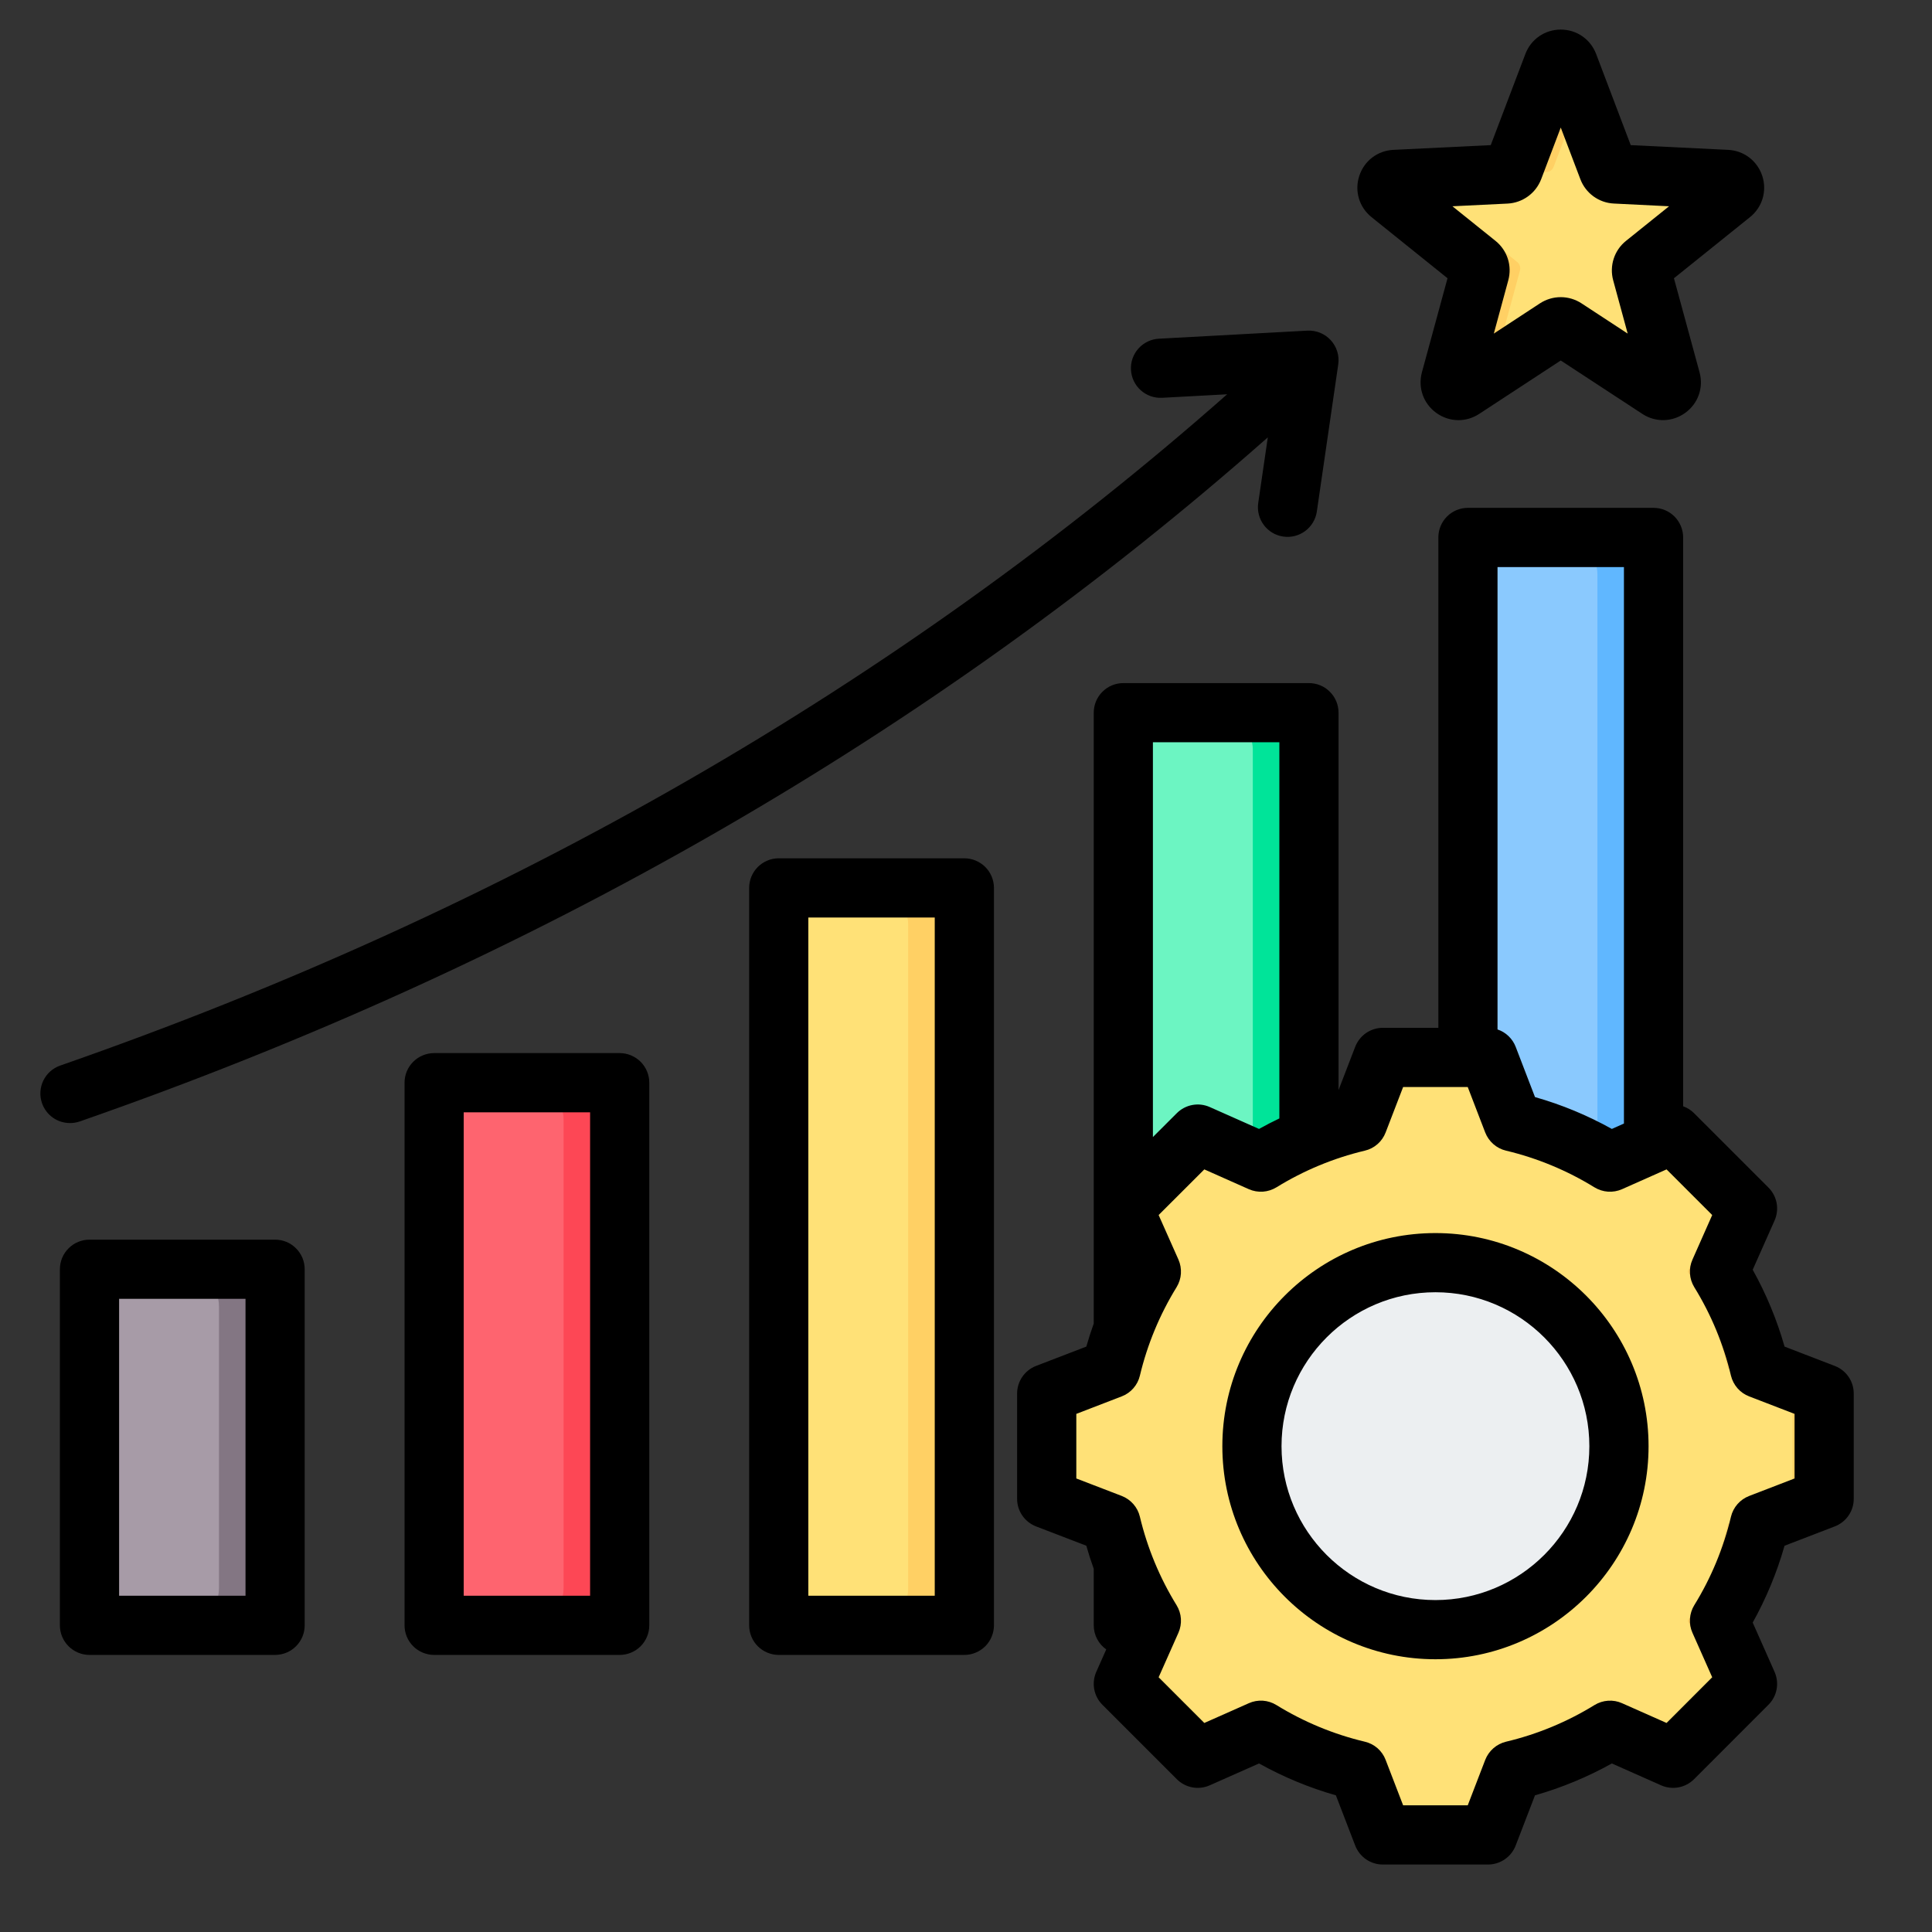 <svg width="51" height="51" viewBox="0 0 51 51" fill="none" xmlns="http://www.w3.org/2000/svg">
<rect x="0" y="0" width="51" height="51" fill="#333333" stroke="none"/>
<g clip-path="url(#clip0_106_669)">
<path fill-rule="evenodd" clip-rule="evenodd" d="M3.337 33.505H6.283C6.821 33.505 7.26 33.944 7.26 34.482V41.928C7.26 42.465 6.821 42.904 6.283 42.904H3.337C2.799 42.904 2.361 42.465 2.361 41.928V34.482C2.361 33.944 2.799 33.505 3.337 33.505Z" fill="#A79BA7"/>
<path fill-rule="evenodd" clip-rule="evenodd" d="M4.803 33.505H6.283C6.821 33.505 7.26 33.944 7.26 34.482V41.928C7.26 42.465 6.821 42.904 6.283 42.904H4.803C5.341 42.904 5.78 42.465 5.78 41.928V34.482C5.78 33.944 5.341 33.505 4.803 33.505Z" fill="#837683"/>
<path fill-rule="evenodd" clip-rule="evenodd" d="M15.38 28.581H12.434C11.896 28.581 11.458 29.02 11.458 29.557V41.928C11.458 42.465 11.896 42.904 12.434 42.904H15.38C15.918 42.904 16.357 42.465 16.357 41.928V29.557C16.357 29.02 15.918 28.581 15.38 28.581Z" fill="#FE646F"/>
<path fill-rule="evenodd" clip-rule="evenodd" d="M15.38 28.581H13.9C14.438 28.581 14.877 29.02 14.877 29.557V41.928C14.877 42.465 14.438 42.904 13.9 42.904H15.38C15.918 42.904 16.357 42.465 16.357 41.928V29.557C16.357 29.02 15.918 28.581 15.38 28.581Z" fill="#FD4755"/>
<path fill-rule="evenodd" clip-rule="evenodd" d="M24.477 23.439H21.531C20.993 23.439 20.555 23.877 20.555 24.415V41.928C20.555 42.465 20.993 42.904 21.531 42.904H24.477C25.015 42.904 25.454 42.465 25.454 41.928V24.415C25.454 23.877 25.015 23.439 24.477 23.439Z" fill="#FFE177"/>
<path fill-rule="evenodd" clip-rule="evenodd" d="M24.477 23.439H22.997C23.535 23.439 23.974 23.877 23.974 24.415V41.928C23.974 42.465 23.535 42.904 22.997 42.904H24.477C25.015 42.904 25.454 42.465 25.454 41.928V24.415C25.454 23.877 25.015 23.439 24.477 23.439Z" fill="#FFD064"/>
<path fill-rule="evenodd" clip-rule="evenodd" d="M30.628 18.813H33.574C34.112 18.813 34.551 19.252 34.551 19.79V41.928C34.551 42.465 34.112 42.904 33.574 42.904H30.628C30.09 42.904 29.652 42.465 29.652 41.928V19.79C29.652 19.252 30.09 18.813 30.628 18.813Z" fill="#6CF5C2"/>
<path fill-rule="evenodd" clip-rule="evenodd" d="M32.094 18.813H33.574C34.112 18.813 34.551 19.252 34.551 19.79V41.928C34.551 42.465 34.112 42.904 33.574 42.904H32.094C32.632 42.904 33.071 42.465 33.071 41.928V19.79C33.071 19.252 32.632 18.813 32.094 18.813Z" fill="#00E499"/>
<path fill-rule="evenodd" clip-rule="evenodd" d="M42.671 14.188H39.725C39.187 14.188 38.748 14.626 38.748 15.164V42.608C38.748 43.146 39.187 43.585 39.725 43.585H42.671C43.209 43.585 43.648 43.146 43.648 42.608V15.164C43.647 14.626 43.209 14.188 42.671 14.188Z" fill="#8AC9FE"/>
<path fill-rule="evenodd" clip-rule="evenodd" d="M42.671 14.188H41.191C41.729 14.188 42.168 14.626 42.168 15.164V42.608C42.168 43.146 41.729 43.585 41.191 43.585H42.671C43.209 43.585 43.648 43.146 43.648 42.608V15.164C43.648 14.626 43.209 14.188 42.671 14.188Z" fill="#60B7FF"/>
<path fill-rule="evenodd" clip-rule="evenodd" d="M41.401 1.702L42.446 4.453C42.461 4.493 42.487 4.528 42.521 4.553C42.555 4.578 42.596 4.592 42.639 4.593L45.578 4.737C45.778 4.746 45.86 4.998 45.704 5.123L43.41 6.967C43.377 6.993 43.352 7.029 43.339 7.069C43.326 7.109 43.325 7.153 43.336 7.194L44.108 10.033C44.161 10.226 43.947 10.382 43.779 10.272L41.317 8.661C41.282 8.637 41.24 8.624 41.198 8.624C41.156 8.624 41.114 8.637 41.079 8.661L38.617 10.272C38.449 10.382 38.235 10.226 38.288 10.033L39.06 7.194C39.071 7.153 39.071 7.109 39.057 7.069C39.044 7.029 39.02 6.993 38.986 6.967L36.692 5.123C36.536 4.998 36.618 4.746 36.818 4.736L39.757 4.593C39.8 4.592 39.841 4.577 39.875 4.552C39.91 4.528 39.936 4.493 39.95 4.453L40.995 1.702C41.065 1.516 41.331 1.516 41.401 1.702Z" fill="#FFE177"/>
<path fill-rule="evenodd" clip-rule="evenodd" d="M41.401 1.702L41.72 2.541L41.013 4.401C40.999 4.441 40.973 4.476 40.938 4.501C40.904 4.526 40.863 4.54 40.821 4.541L37.881 4.685C37.681 4.694 37.6 4.946 37.755 5.072L40.049 6.915C40.118 6.97 40.146 7.056 40.123 7.142L39.413 9.751L38.617 10.272C38.449 10.382 38.235 10.226 38.288 10.033L39.059 7.194C39.071 7.153 39.07 7.109 39.057 7.069C39.044 7.029 39.019 6.993 38.986 6.967L36.692 5.123C36.536 4.998 36.618 4.746 36.818 4.736L39.757 4.593C39.8 4.592 39.84 4.577 39.875 4.552C39.909 4.528 39.935 4.493 39.95 4.453L40.995 1.702C41.065 1.516 41.331 1.516 41.401 1.702ZM44.011 9.676L42.008 8.365C41.972 8.341 41.931 8.328 41.888 8.328C41.846 8.328 41.804 8.341 41.769 8.365L41.317 8.661L43.779 10.272C43.947 10.382 44.161 10.226 44.108 10.033L44.011 9.676Z" fill="#FFD064"/>
<path fill-rule="evenodd" clip-rule="evenodd" d="M39.933 29.614C40.839 29.83 41.705 30.189 42.498 30.677L44.164 29.937L46.129 31.901L45.389 33.567C45.877 34.36 46.236 35.226 46.452 36.132L48.152 36.787V39.565L46.452 40.219C46.236 41.125 45.877 41.991 45.388 42.784L46.129 44.45L44.164 46.414L42.498 45.674C41.705 46.163 40.839 46.522 39.933 46.738L39.279 48.438H36.501L35.846 46.737C34.941 46.522 34.075 46.163 33.282 45.674L31.616 46.414L29.651 44.45L30.391 42.784C29.903 41.991 29.544 41.125 29.328 40.219L27.628 39.565V36.787L29.328 36.133C29.544 35.227 29.903 34.361 30.391 33.568L29.651 31.901L31.615 29.937L33.282 30.677C34.075 30.189 34.941 29.83 35.846 29.614L36.501 27.914H39.279L39.933 29.614Z" fill="#FFE177"/>
<path fill-rule="evenodd" clip-rule="evenodd" d="M33.282 45.674L31.616 46.414L31.359 46.157L32.921 45.464C33.04 45.537 33.16 45.607 33.282 45.674ZM39.933 29.614C40.839 29.83 41.705 30.189 42.498 30.677L42.024 30.888C41.231 30.399 40.005 29.83 39.099 29.614L38.444 27.913H39.279L39.933 29.614ZM42.498 45.674C41.705 46.163 40.839 46.522 39.933 46.738L39.279 48.438H38.444L39.099 46.738C40.005 46.522 41.231 45.952 42.025 45.464L42.498 45.674ZM31.359 30.194L31.616 29.937L33.282 30.677C33.16 30.744 33.04 30.814 32.921 30.887L31.359 30.194ZM43.587 30.194L44.164 29.937L46.129 31.901L45.389 33.567C45.877 34.36 46.236 35.226 46.452 36.132L48.152 36.787V39.564L46.452 40.219C46.236 41.125 45.877 41.991 45.388 42.783L46.129 44.45L44.164 46.414L43.587 46.157L45.294 44.45L44.554 42.783C45.043 41.991 45.401 41.125 45.617 40.219L47.318 39.564V36.787L45.618 36.132C45.402 35.226 45.043 34.36 44.554 33.567L45.294 31.901L43.587 30.194Z" fill="#FFD064"/>
<path d="M41.582 41.302C43.31 39.26 43.056 36.203 41.014 34.475C38.972 32.746 35.916 33 34.188 35.042C32.459 37.084 32.713 40.14 34.755 41.869C36.797 43.597 39.853 43.343 41.582 41.302Z" fill="#ECEFF1"/>
<path fill-rule="evenodd" clip-rule="evenodd" d="M37.89 33.332C35.215 33.332 33.046 35.5 33.046 38.176C33.046 40.851 35.215 43.02 37.89 43.02C38.02 43.02 38.148 43.014 38.275 43.004C35.78 42.808 33.817 40.721 33.817 38.176C33.817 35.63 35.78 33.543 38.275 33.347C38.147 33.337 38.019 33.332 37.89 33.332Z" fill="#D1D1D6"/>
<path fill-rule="evenodd" clip-rule="evenodd" d="M37.892 42.238C35.651 42.238 33.829 40.416 33.829 38.176C33.829 35.935 35.651 34.112 37.892 34.112C40.132 34.112 41.955 35.935 41.955 38.176C41.955 40.416 40.132 42.238 37.892 42.238ZM37.892 32.55C34.79 32.55 32.267 35.073 32.267 38.176C32.267 41.277 34.79 43.8 37.892 43.8C40.993 43.8 43.518 41.277 43.518 38.176C43.518 35.073 40.993 32.55 37.892 32.55ZM47.372 39.028V37.323L46.173 36.861C46.055 36.816 45.949 36.742 45.866 36.647C45.782 36.551 45.723 36.437 45.693 36.314C45.497 35.488 45.17 34.699 44.724 33.977C44.658 33.868 44.619 33.746 44.611 33.619C44.602 33.493 44.625 33.366 44.677 33.25L45.198 32.074L43.993 30.869L42.817 31.392C42.701 31.443 42.574 31.465 42.447 31.457C42.321 31.448 42.198 31.409 42.09 31.343C41.368 30.898 40.579 30.57 39.754 30.374C39.631 30.345 39.516 30.285 39.421 30.202C39.326 30.118 39.252 30.013 39.206 29.895L38.745 28.695H37.039L36.577 29.895C36.532 30.013 36.458 30.119 36.363 30.202C36.268 30.286 36.153 30.345 36.03 30.374C35.204 30.57 34.416 30.898 33.694 31.343C33.586 31.409 33.463 31.448 33.336 31.457C33.21 31.465 33.083 31.443 32.967 31.392L31.791 30.869L30.585 32.074L31.108 33.25C31.159 33.366 31.181 33.493 31.173 33.62C31.165 33.747 31.125 33.869 31.059 33.978C30.614 34.7 30.287 35.488 30.09 36.314C30.061 36.437 30.002 36.551 29.918 36.647C29.835 36.742 29.729 36.816 29.611 36.861L28.412 37.323V39.028L29.611 39.489C29.729 39.535 29.835 39.609 29.918 39.704C30.002 39.8 30.061 39.914 30.09 40.038C30.287 40.863 30.614 41.652 31.059 42.374C31.125 42.482 31.165 42.605 31.173 42.731C31.181 42.858 31.159 42.984 31.108 43.1L30.585 44.276L31.791 45.482L32.967 44.96C33.083 44.908 33.21 44.886 33.337 44.894C33.463 44.903 33.586 44.942 33.694 45.009C34.416 45.454 35.205 45.781 36.03 45.977C36.153 46.006 36.267 46.065 36.363 46.148C36.458 46.232 36.532 46.337 36.577 46.456L37.039 47.656H38.745L39.206 46.457C39.252 46.339 39.326 46.233 39.421 46.15C39.516 46.066 39.631 46.007 39.754 45.977C40.58 45.781 41.369 45.454 42.091 45.009C42.199 44.943 42.322 44.903 42.448 44.895C42.575 44.886 42.702 44.908 42.817 44.96L43.993 45.482L45.198 44.276L44.676 43.1C44.624 42.984 44.602 42.858 44.611 42.731C44.619 42.605 44.658 42.482 44.724 42.374C45.17 41.652 45.497 40.863 45.693 40.038C45.723 39.914 45.782 39.8 45.865 39.705C45.949 39.609 46.054 39.536 46.173 39.49L47.372 39.028ZM33.772 19.594V29.524C33.59 29.61 33.411 29.703 33.235 29.801L31.934 29.223C31.79 29.159 31.63 29.14 31.475 29.169C31.32 29.198 31.177 29.273 31.065 29.385L30.434 30.015V19.594H33.772ZM42.868 14.969V29.659L42.549 29.801C41.907 29.443 41.227 29.161 40.52 28.96L40.01 27.633C39.969 27.526 39.904 27.43 39.822 27.351C39.739 27.271 39.64 27.211 39.531 27.175V14.969H42.868ZM48.435 36.058L47.108 35.547C46.907 34.84 46.624 34.159 46.267 33.518L46.844 32.219C46.908 32.075 46.927 31.914 46.899 31.759C46.87 31.604 46.794 31.46 46.683 31.349L44.719 29.385C44.638 29.304 44.539 29.242 44.431 29.203V14.187C44.431 14.085 44.41 13.983 44.371 13.888C44.332 13.793 44.274 13.707 44.202 13.634C44.129 13.562 44.043 13.504 43.948 13.465C43.853 13.426 43.752 13.406 43.649 13.406H38.75C38.647 13.406 38.546 13.426 38.451 13.465C38.356 13.504 38.27 13.562 38.197 13.635C38.125 13.707 38.067 13.793 38.028 13.888C37.989 13.983 37.969 14.085 37.969 14.187V27.132H36.503C36.345 27.132 36.191 27.18 36.061 27.269C35.931 27.359 35.831 27.486 35.774 27.633L35.334 28.776V18.813C35.334 18.71 35.314 18.609 35.275 18.514C35.235 18.419 35.178 18.333 35.105 18.261C35.033 18.188 34.947 18.13 34.852 18.091C34.757 18.052 34.655 18.032 34.553 18.032H29.653C29.446 18.032 29.247 18.114 29.101 18.261C28.954 18.407 28.872 18.606 28.872 18.813V34.938C28.8 35.139 28.735 35.342 28.676 35.547L27.349 36.057C27.202 36.114 27.075 36.215 26.986 36.345C26.897 36.475 26.849 36.629 26.849 36.787V39.564C26.849 39.722 26.896 39.876 26.986 40.006C27.075 40.136 27.202 40.236 27.349 40.293L28.676 40.803C28.734 41.009 28.8 41.212 28.872 41.413V42.904C28.872 43.167 29.003 43.399 29.202 43.541L28.939 44.133C28.875 44.277 28.857 44.437 28.885 44.592C28.914 44.748 28.989 44.89 29.101 45.002L31.065 46.966C31.177 47.078 31.319 47.153 31.475 47.182C31.63 47.211 31.79 47.192 31.934 47.128L33.235 46.551C33.877 46.908 34.557 47.191 35.264 47.392L35.774 48.718C35.831 48.865 35.931 48.992 36.061 49.082C36.191 49.171 36.345 49.219 36.503 49.219H39.28C39.438 49.219 39.592 49.171 39.723 49.081C39.853 48.992 39.953 48.865 40.01 48.718L40.52 47.392C41.227 47.191 41.907 46.908 42.549 46.551L43.849 47.128C43.993 47.192 44.154 47.211 44.309 47.182C44.464 47.153 44.607 47.078 44.719 46.966L46.682 45.002C46.794 44.891 46.87 44.748 46.898 44.593C46.927 44.437 46.908 44.277 46.844 44.133L46.267 42.832C46.624 42.191 46.907 41.51 47.107 40.804L48.435 40.293C48.582 40.236 48.709 40.136 48.798 40.006C48.887 39.876 48.935 39.722 48.934 39.564V36.787C48.934 36.629 48.887 36.475 48.798 36.345C48.709 36.215 48.582 36.114 48.435 36.058ZM39.797 5.374C39.991 5.364 40.178 5.298 40.335 5.184C40.493 5.07 40.613 4.912 40.683 4.731L41.2 3.367L41.718 4.731C41.786 4.912 41.907 5.07 42.064 5.184C42.221 5.298 42.408 5.364 42.603 5.373L44.059 5.445L42.923 6.358C42.771 6.479 42.658 6.643 42.598 6.828C42.538 7.012 42.533 7.211 42.584 7.399L42.967 8.806L41.747 8.007C41.584 7.901 41.394 7.844 41.2 7.844C41.005 7.844 40.815 7.901 40.652 8.007L39.433 8.806L39.815 7.399C39.866 7.211 39.862 7.013 39.802 6.828C39.742 6.643 39.629 6.48 39.477 6.358L38.34 5.445L39.797 5.374ZM36.205 5.732L38.211 7.345L37.535 9.828C37.426 10.232 37.573 10.652 37.912 10.898C38.089 11.026 38.294 11.091 38.499 11.091C38.689 11.091 38.879 11.036 39.047 10.926L41.2 9.516L43.354 10.926C43.703 11.155 44.148 11.144 44.487 10.898C44.827 10.652 44.974 10.233 44.864 9.828L44.188 7.345L46.195 5.732C46.522 5.47 46.649 5.043 46.52 4.645C46.39 4.247 46.036 3.976 45.618 3.956L43.047 3.831L42.134 1.425C41.985 1.034 41.62 0.781 41.2 0.781C40.782 0.781 40.414 1.034 40.266 1.425L39.352 3.831L36.782 3.956C36.363 3.976 36.01 4.247 35.881 4.645C35.751 5.043 35.879 5.47 36.205 5.732ZM1.847 29.646C1.685 29.646 1.526 29.596 1.394 29.502C1.262 29.408 1.163 29.275 1.109 29.122C0.967 28.715 1.183 28.269 1.59 28.128C13.357 24.03 23.71 18.072 32.394 10.408L30.677 10.501C30.246 10.524 29.878 10.194 29.855 9.763C29.849 9.661 29.863 9.558 29.897 9.462C29.931 9.365 29.984 9.276 30.053 9.199C30.121 9.123 30.204 9.061 30.297 9.016C30.389 8.972 30.489 8.946 30.592 8.941L34.511 8.728C34.626 8.722 34.742 8.742 34.849 8.785C34.956 8.829 35.052 8.896 35.13 8.982C35.208 9.067 35.266 9.169 35.3 9.279C35.334 9.39 35.343 9.507 35.326 9.621L34.761 13.504C34.731 13.709 34.621 13.893 34.455 14.017C34.289 14.141 34.08 14.194 33.875 14.164C33.447 14.102 33.153 13.706 33.214 13.278L33.467 11.545C24.622 19.36 14.081 25.432 2.104 29.604C2.019 29.633 1.932 29.646 1.847 29.646ZM6.481 42.123H3.144V34.286H6.481V42.123ZM7.262 32.724H2.362C2.26 32.724 2.158 32.744 2.063 32.783C1.969 32.822 1.882 32.88 1.81 32.953C1.737 33.025 1.68 33.111 1.64 33.206C1.601 33.301 1.581 33.403 1.581 33.505V42.904C1.581 43.007 1.601 43.108 1.64 43.203C1.68 43.298 1.737 43.384 1.81 43.457C1.882 43.529 1.969 43.587 2.063 43.626C2.158 43.666 2.26 43.686 2.362 43.686H7.262C7.365 43.686 7.466 43.665 7.561 43.626C7.656 43.587 7.742 43.529 7.814 43.457C7.887 43.384 7.944 43.298 7.984 43.203C8.023 43.108 8.043 43.007 8.043 42.904V33.505C8.043 33.403 8.023 33.301 7.984 33.206C7.944 33.111 7.887 33.025 7.814 32.953C7.742 32.88 7.656 32.822 7.561 32.783C7.466 32.744 7.365 32.724 7.262 32.724ZM15.577 42.123V29.362H12.241V42.123H15.577ZM16.359 27.799H11.46C11.357 27.799 11.256 27.82 11.161 27.859C11.066 27.898 10.98 27.956 10.908 28.028C10.835 28.101 10.777 28.187 10.738 28.282C10.699 28.377 10.679 28.478 10.679 28.581V42.904C10.679 43.007 10.699 43.108 10.738 43.203C10.777 43.298 10.835 43.384 10.908 43.457C10.98 43.529 11.066 43.587 11.161 43.626C11.256 43.665 11.357 43.686 11.46 43.686H16.358C16.461 43.686 16.563 43.665 16.657 43.626C16.752 43.587 16.838 43.529 16.911 43.457C16.983 43.384 17.041 43.298 17.08 43.203C17.119 43.108 17.14 43.007 17.139 42.904V28.581C17.14 28.478 17.119 28.377 17.08 28.282C17.041 28.187 16.983 28.101 16.911 28.028C16.838 27.956 16.752 27.898 16.657 27.859C16.563 27.82 16.461 27.799 16.359 27.799ZM24.675 42.123V24.22H21.338V42.123H24.675ZM25.456 22.657H20.557C20.454 22.657 20.352 22.677 20.258 22.717C20.163 22.756 20.077 22.814 20.004 22.886C19.932 22.959 19.874 23.045 19.835 23.14C19.796 23.235 19.776 23.336 19.776 23.439V42.904C19.776 43.007 19.796 43.108 19.835 43.203C19.874 43.298 19.932 43.384 20.004 43.457C20.077 43.529 20.163 43.587 20.258 43.626C20.352 43.665 20.454 43.686 20.557 43.686H25.456C25.559 43.686 25.66 43.666 25.755 43.626C25.85 43.587 25.936 43.529 26.009 43.457C26.081 43.384 26.139 43.298 26.178 43.203C26.217 43.108 26.238 43.007 26.238 42.904V23.439C26.238 23.231 26.155 23.033 26.009 22.886C25.862 22.74 25.663 22.657 25.456 22.657Z" fill="black"/>
</g>
<defs>
<clipPath id="clip0_106_669">
<rect width="50" height="50" fill="white"/>
</clipPath>
</defs>
</svg>
